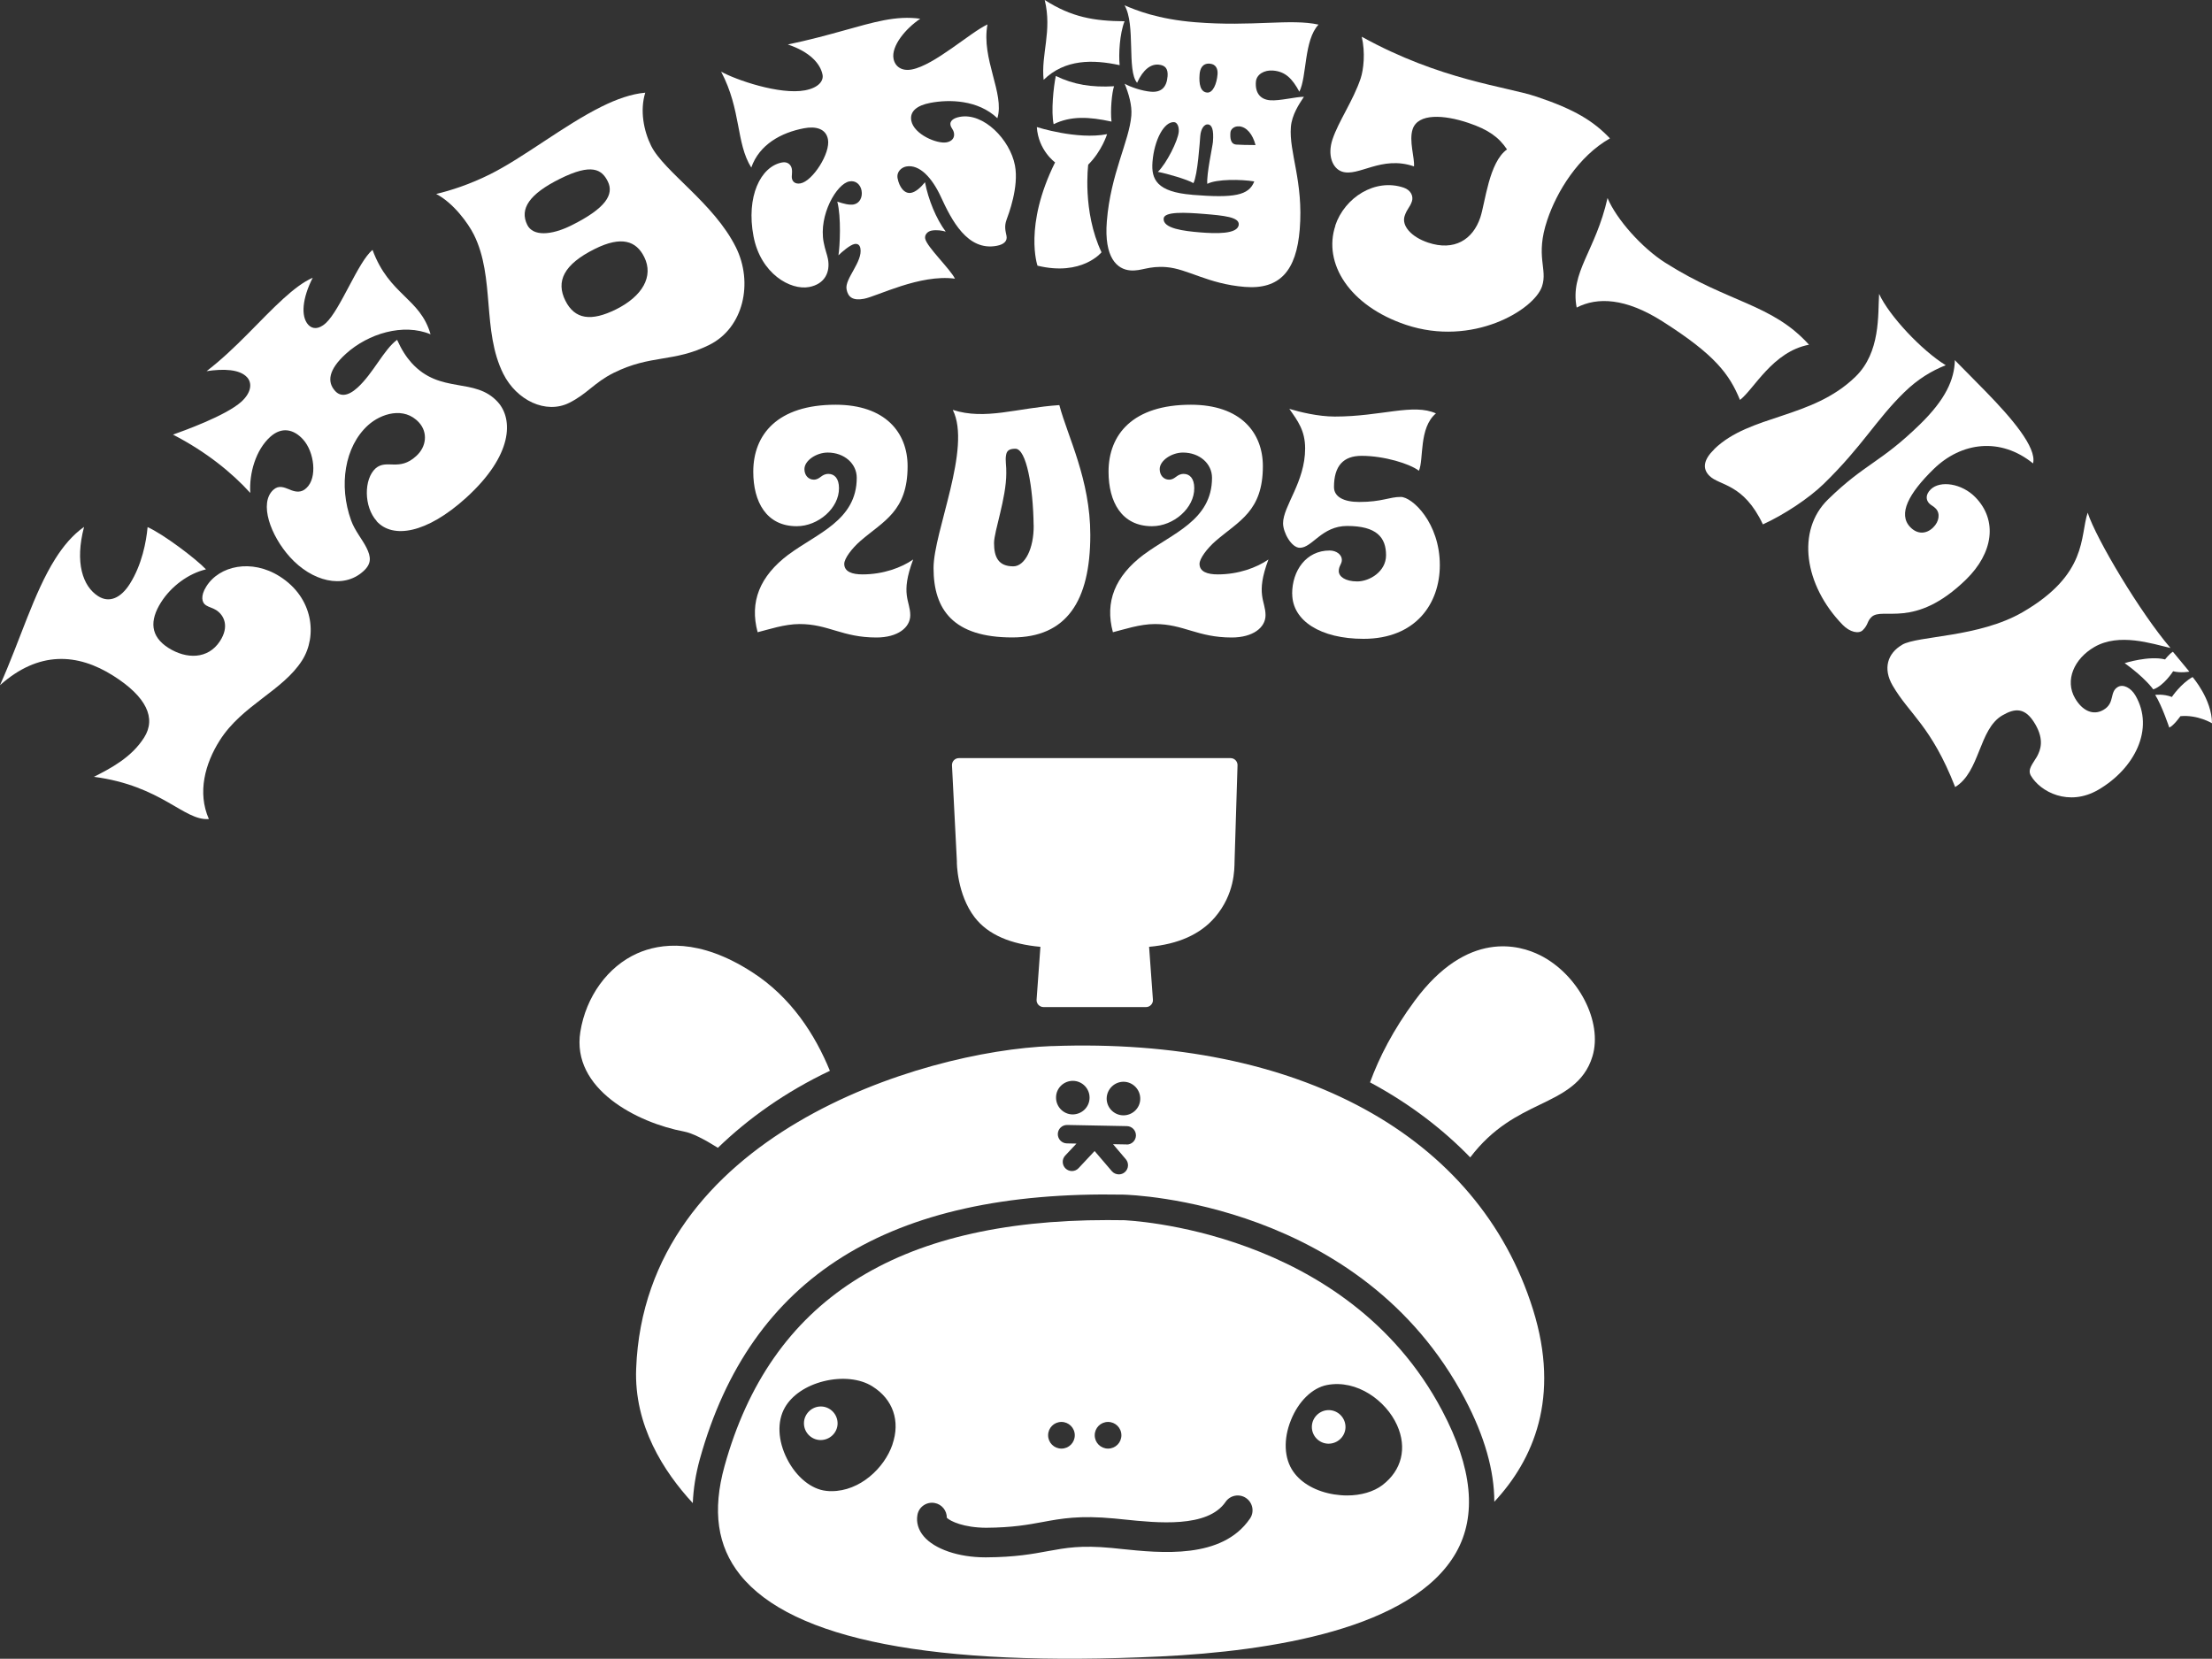 <?xml version="1.0" encoding="UTF-8"?><svg id="_レイヤー_2" xmlns="http://www.w3.org/2000/svg" viewBox="0 0 364.92 273.65"><rect x="0" y="0" width="364.92" height="273.65" fill="#333333" stroke="none"/><g id="_デザイン"><path d="M15.47,128.17c2.81-1.43,6.22-3.2,8.31-6.5,2.02-3.19.39-6.72-5.09-10.19-5.91-3.74-12.3-4.14-18.69,1.56,3.31-7.38,5.58-15.25,9.12-20.85,1.35-2.14,2.88-3.95,4.75-5.27-1.55,5.88-.23,9.82,2.34,11.44,1.83,1.16,3.73.3,5.21-2.04,1.99-3.15,2.71-6.94,2.93-9.36,2.55,1.13,8.01,5.24,9.63,6.97-2.88.68-5.74,2.79-7.41,5.43-1.92,3.03-1.77,5.63,1.22,7.53,2.95,1.87,6.53,1.9,8.49-1.11,1.59-2.42.7-4.29-.62-5.13-.58-.37-1.13-.45-1.68-.79-.7-.44-.92-1.56.04-3.08,2.15-3.48,7.5-4.62,12.12-1.69,5.6,3.54,6.22,9.87,3.71,13.84-3.2,5.05-9.91,7.39-13.6,13.22-2.39,3.77-3.74,8.57-1.79,12.97-4.13.33-7.74-5.5-19-6.97Z" style="fill:#fff;"/><path d="M62.15,85.97c-2.16-2.39-2.13-6.94-.19-8.7,1.84-1.6,3.88.58,6.71-2.04,1.71-1.54,1.92-3.91.47-5.51-2.47-2.73-6.31-1.48-8.42.43-3.89,3.52-4.86,9.98-2.8,15.69.6,1.69,1.86,3.15,2.54,4.52.77,1.54.85,2.65-.52,3.88-3.34,3.03-8.52,1.63-12.1-2.33-3.21-3.55-5.16-8.92-2.74-11.11.89-.8,1.75-.4,2.61-.07,1.05.48,2.02.59,2.84-.22,1.84-1.67,1.31-5.96-.55-8.01-1.48-1.64-3.47-2.19-5.42-.43-2.39,2.16-3.49,6.01-3.29,9.25-3.03-3.34-7.25-6.78-12.75-9.62,1.59-.57,8.69-3.09,11.28-5.43,1.6-1.45,1.84-3.03.95-4.02-1.24-1.36-3.9-1.43-6.69-1.02,4.87-3.73,8.93-8.58,12.68-11.97,1.64-1.48,3.23-2.74,4.83-3.44-1.7,3.34-2.01,6.35-.74,7.75.68.75,1.72.8,2.88-.25,2.42-2.19,5.36-10.19,7.73-12.09,2.76,7.5,7.85,7.91,9.57,13.92-4.5-1.88-10.29-.12-13.97,3.22-2.93,2.66-3.1,4.67-1.77,6.13.83.92,2.07.92,3.67-.53,2.63-2.38,4.35-6.3,6.55-7.91.73,1.63,1.52,2.84,2.38,3.8,4.76,5.25,10.44,2.28,14.24,6.47,2.53,2.8,2.56,8.72-5.24,15.8-6.51,5.9-12.09,6.79-14.75,3.86Z" style="fill:#fff;"/><path d="M101.21,61.53c-3.17,1.58-4.31,3.43-7.31,4.93-3.83,1.91-8.68-.4-10.88-4.81-3.53-7.08-1.33-15.88-4.84-22.93-.94-1.89-3.39-5.25-6.22-6.72,2.39-.57,5.54-1.58,8.87-3.24,5.56-2.77,12.21-8.09,18.39-11.16,2.51-1.25,4.96-2.11,7.23-2.31-.91,2.92-.26,6.29.97,8.77,2.13,4.28,10.35,9.44,13.98,16.73,2.91,5.85,1.27,13.29-4.37,16.1-5.93,2.95-9.61,1.55-15.83,4.64ZM100.27,29.93c-.98-1.98-2.65-3.05-7.92-.42-4.98,2.48-6.69,4.93-5.36,7.6.92,1.85,3.86,1.78,7.32.05,5.64-2.81,7.02-5.09,5.96-7.23ZM106.28,42.4c-1.31-2.64-3.72-3.54-8.16-1.33-5.15,2.56-6.43,5.36-4.85,8.53,1.54,3.09,4.25,3.48,8.37,1.43,4.32-2.15,6.24-5.42,4.64-8.63Z" style="fill:#fff;"/><path d="M139.66,47.71c-.33-1.72,2.7-4.54,2.28-6.75-.12-.63-.53-.79-.98-.7-.72.14-2.05,1.28-2.64,1.86.24-1.45.48-6.32-.19-8.86.95.33,1.99.61,2.71.47.99-.19,1.5-1.22,1.29-2.31-.18-.95-.93-1.7-2.02-1.49-2.08.39-5.08,5.55-4.23,10.03.24,1.27.58,2.04.71,2.77.4,2.12-.48,4.12-3.1,4.62-3.07.58-8-2.18-9.18-8.37-1.24-6.51,1.14-11.5,4.71-12.18.95-.18,1.48.42,1.6,1.01.13.68-.06,1.18.03,1.63.1.54.56.97,1.42.81,1.99-.38,4.96-4.97,4.52-7.27-.33-1.76-2.01-2.19-3.95-1.82-3.75.71-7.36,2.66-8.7,6.48-2.56-4.1-1.61-9.43-4.97-15.82,2.36,1.33,9.68,3.87,13.84,3.08,2.31-.44,3.07-1.61,2.89-2.56-.35-1.85-2.13-3.81-5.73-5,7.12-1.49,11.84-3.23,15.86-4,2.12-.4,4.02-.53,5.99-.25-2.45,1.64-4.81,4.52-4.41,6.6.24,1.27,1.33,2.09,3.01,1.77,3.75-.71,9.61-6.09,12.49-7.43-1.07,5.68,2.87,11.4,1.63,15.47-3.2-3.04-7.94-3.13-11.06-2.53-2.21.42-3.43,1.4-3.14,2.94.43,2.26,4.25,3.87,5.83,3.57.9-.17,1.35-.77,1.21-1.54-.12-.63-.48-.8-.58-1.34-.11-.59.4-1.11,1.53-1.32,3.93-.75,8.3,3.76,9.11,8.01.68,3.57-1.08,8.12-1.39,8.97-.4,1.11-.16,1.86,0,2.67.15.81-.39,1.39-1.61,1.62-4.84.92-7.46-4.25-9.22-8.08-1.43-3.1-3.51-5.42-5.73-5-.72.14-1.62.82-1.41,1.95.27,1.4,1.1,2.6,2.23,2.39.77-.15,1.57-.86,2.29-1.75.54,2.85,1.85,6.06,3.42,8.15-.55-.18-1.51-.32-2.33-.17-.68.13-1.18.69-1.06,1.32.26,1.36,4.14,5.02,4.91,6.61-5.81-.77-12.79,2.9-15.01,3.32-1.81.34-2.62-.25-2.87-1.56Z" style="fill:#fff;"/><path d="M220.28,37.21c1.55-4.62,6.56-7.84,11.27-6.26,1.22.41,1.65,1.43,1.38,2.26-.35,1.05-.79,1.19-1.2,2.41-.54,1.61,1.07,3.46,3.86,4.4,4.32,1.45,7.39-.48,8.62-4.14.81-2.4,1.42-9.13,4.41-11.23-1.36-2.01-3.03-3.25-6.39-4.38-4.01-1.35-8.29-1.62-9.18,1.04-.64,1.92.35,4.73.22,6.14-5.39-1.86-9.14,1.78-11.88.86-1.57-.53-2.44-2.71-1.56-5.33,1.03-3.05,3.39-6.33,4.64-10.04.48-1.44.8-4.24.18-6.88,13.01,7.19,23.79,8.19,28.85,9.89,6.32,2.12,9.37,4.02,12.1,6.88-5.21,2.95-8.78,8.79-10.34,13.46-2.04,6.06.11,8.04-.87,10.96-1.3,3.88-11.47,10.02-22.46,6.33-9.29-3.12-13.72-10.14-11.62-16.38Z" style="fill:#fff;"/><path d="M265.2,32.67c1.5,3.56,5.71,8.25,9.52,10.67,10.52,6.68,17.57,6.74,23.72,13.53-6.01,1.14-9.06,7.32-11.39,9.11-1.75-4.27-4.14-7.47-12.8-12.97-6.1-3.87-10.73-4.03-14.14-2.27-1.14-5.84,3.12-9.3,5.09-18.07Z" style="fill:#fff;"/><path d="M282.81,74.09c5.9-5.74,16.11-4.95,23.29-11.94,4.16-4.04,3.69-10.2,3.9-13.67,1.64,3.6,7.03,9.34,10.99,11.77-2.35.94-4.59,2.28-6.8,4.43-4.72,4.59-6.89,8.88-13.35,15.17-2.44,2.37-6.54,5.08-10.01,6.66-3.19-6.78-7.13-6.35-8.8-7.99-1.25-1.22-.97-2.71.78-4.41ZM301.59,82.38c6.17-6,8.57-5.96,15.13-12.35,4.25-4.14,5.7-7.4,5.78-10.62l.38.4c1.28,1.32,3.02,3.03,4.78,4.85,4.11,4.22,8.4,9.16,7.74,11.79-5.4-4.37-11.82-3.52-16.38.91-4.15,4.04-5.96,7.46-3.87,9.61,1.15,1.19,2.62,1.18,3.77.05.99-.96,1.2-2.33.43-3.12-.45-.46-.74-.5-1.09-.86-.51-.53-.66-1.41.26-2.31,1.55-1.51,5.12-1,7.37,1.31,3.69,3.79,2.96,9.18-1.56,13.58-8.54,8.31-13.76,4.39-15.6,6.19-.73.71-.51,1.26-1.43,2.16-.66.64-2.12.33-3.31-.89-6.35-6.53-7.69-15.56-2.41-20.69Z" style="fill:#fff;"/><path d="M130.09,91.49c4.63-3.48,11.25-5.62,11.25-12.67,0-2.34-2.06-4.16-4.79-4.16-1.86,0-3.84,1.31-3.84,2.73,0,1.03.67,1.74,1.54,1.74,1.07,0,1.23-.95,2.42-.95.99,0,1.74.75,1.74,2.34.04,3.29-3.41,6.29-6.97,6.29-5.03,0-7.17-4.04-7.17-8.99,0-6.14,4-11.05,13.58-11.05,8.2,0,11.88,4.59,11.88,10.14,0,7.44-3.96,9.03-7.76,12.31-1.46,1.27-2.69,2.93-2.69,3.8,0,1.31,1.31,1.74,3.01,1.74,3.41,0,6.42-1.11,8.36-2.46-2.18,5.78-.48,6.81-.48,9.19,0,2.06-2.1,3.68-5.58,3.68-5.66,0-7.92-2.22-12.67-2.22-2.49,0-5.15.91-6.93,1.35-1.35-4.99.32-9.23,5.11-12.83Z" style="fill:#fff;"/><path d="M154.01,93.71c0-6.02,6.33-19.84,3.17-26.09,5.39,1.74,10.57-.32,17.58-.79,1.39,5.23,5.11,12.28,5.11,21.42,0,10.97-3.96,16.91-12.87,16.91-9.74,0-12.99-4.59-12.99-11.44ZM170.52,86.66c-.08-6.3-1.19-12.63-3.01-12.63-1.07,0-1.43.36-1.54,1.07-.16.83.08,1.82.04,2.97,0,4.12-2.02,9.58-2.02,11.52,0,2.3.71,3.84,3.17,3.84,1.9,0,3.41-2.89,3.37-6.77Z" style="fill:#fff;"/><path d="M188.7,91.49c4.63-3.48,11.25-5.62,11.25-12.67,0-2.34-2.06-4.16-4.79-4.16-1.86,0-3.84,1.31-3.84,2.73,0,1.03.67,1.74,1.54,1.74,1.07,0,1.23-.95,2.42-.95.99,0,1.74.75,1.74,2.34.04,3.29-3.41,6.29-6.97,6.29-5.03,0-7.17-4.04-7.17-8.99,0-6.14,4-11.05,13.58-11.05,8.2,0,11.88,4.59,11.88,10.14,0,7.44-3.96,9.03-7.76,12.31-1.46,1.27-2.69,2.93-2.69,3.8,0,1.31,1.31,1.74,3.01,1.74,3.41,0,6.41-1.11,8.36-2.46-2.18,5.78-.48,6.81-.48,9.19,0,2.06-2.1,3.68-5.58,3.68-5.66,0-7.92-2.22-12.67-2.22-2.49,0-5.15.91-6.93,1.35-1.35-4.99.32-9.23,5.11-12.83Z" style="fill:#fff;"/><path d="M213.17,97.95c0-3.8,2.3-7.13,6.18-7.13,1.15,0,2.02.71,2.02,1.54,0,.71-.51.99-.51,1.86s1.03,1.7,3.05,1.7,4.75-1.62,4.75-4.32c0-2.93-1.54-4.83-6.42-4.83-4.2,0-5.74,3.6-7.8,3.6-1.39,0-2.77-2.53-2.77-4.04,0-2.85,3.64-6.81,3.64-12.35,0-2.93-1.19-4.51-2.61-6.53,1.7.51,4.71,1.27,7.52,1.27,7.64,0,12.91-2.22,16.67-.52-2.85,2.38-1.98,7.6-2.81,9.46-1.5-1.15-5.7-2.46-9.46-2.46-2.97,0-4.55,1.62-4.55,5.15,0,1.62,1.62,2.46,4.16,2.46,3.76,0,4.95-.83,6.85-.83s6.45,4.28,6.45,11.25c0,6.34-3.96,12.16-12.59,12.16-7.05,0-11.76-2.97-11.76-7.44Z" style="fill:#fff;"/><path d="M215.12,15.97c-1.34-.02-3.98.7-5.59.57-1.61-.13-2.49-1.22-2.34-3.05.1-1.24,1.41-1.97,2.83-1.85,2.02.16,3.17,1.32,4.34,3.49,1.26-2.49.73-8.49,3.16-11.07-4.59-1.02-10.89.37-20.3-.39-6.24-.5-9.82-1.99-11.7-2.79,1.87,3.2.34,10.75,2.07,12.78,1.01-2.23,2.28-3.1,3.52-3,1.19.1,1.6.73,1.51,1.92-.15,1.84-1.05,2.69-2.75,2.55-1.38-.11-3.31-.73-4.33-1.32.66,1.62,1.24,3.57,1.1,5.26-.34,4.22-3.41,9.57-4.04,17.42-.49,6.06,1.72,7.95,3.87,8.12,1.88.15,2.97-.78,5.96-.54,3.49.28,6.85,2.77,12.91,3.26,5.83.47,8.53-2.69,9.08-9.48.64-7.9-1.79-12.71-1.46-16.89.16-2.02,1.37-3.82,2.16-5ZM204.42,20.84c1.24.1,2.23,1.28,2.71,3.09-1.16.01-2.83-.05-3.19-.08-.96-.08-1.02-1.14-.95-2.01.04-.5.59-1.06,1.42-.99ZM199.62,10.51c.96.08,1.32.85,1.24,1.76-.13,1.56-.76,3.08-1.72,3-1.1-.09-1.37-1.4-1.24-3.01.07-.87.43-1.86,1.71-1.76ZM198.02,38.34c-2.71-.22-6.19-.64-6.05-2.29.1-1.19,3.64-1,6.62-.76,3.31.27,5.87.52,5.77,1.76-.13,1.65-3.95,1.48-6.34,1.29ZM196.67,32.13c-5.83-.47-6.77-2.53-6.54-5.43.29-3.63,1.92-6.68,3.58-6.55.46.04.82.67.75,1.59-.11,1.42-1.99,5.2-3.44,6.61,1.64.32,4.89,1.27,5.86,1.86.7-1.28,1.06-6.89,1.13-7.76.1-1.24.67-1.98,1.26-1.93.64.05,1,.82.83,2.89-.06.74-1.08,5.34-.93,6.92,1.55-.81,5.59-.76,7.75-.4-.9,2.32-3.3,2.77-10.25,2.21Z" style="fill:#fff;"/><path d="M174.18,12.53c-.38,1.82-.8,5.85-.36,7.96,2.84-1.39,5.83-1.24,9.55-.43-.22-1.82.06-4.8.42-5.83-3.67.21-6.68-.26-9.61-1.7Z" style="fill:#fff;"/><path d="M172.18,13.16c3.51-3.41,8.08-3.37,12.53-2.41-.18-1.82,0-5.18.81-7.24-5.03-.04-8.73-.66-13.17-3.51,1.25,5.14-.63,8.96-.18,13.16Z" style="fill:#fff;"/><path d="M179.54,27.15c2.25-2.24,3.1-5.02,3.1-5.02-4.95.97-11.59-1.17-11.59-1.17.24,3.85,3.01,5.83,3.01,5.83-5.21,10.5-2.9,17.04-2.9,17.04,7.35,1.78,10.56-2.21,10.56-2.21-3.2-6.78-2.19-14.47-2.19-14.47Z" style="fill:#fff;"/><path d="M313.81,106.36c2.59-1.5,12.64-1.17,19.89-5.38,10.79-6.27,9.41-12.5,10.71-16.4,1.41,4.35,8.74,16.6,13.66,22.32-3.08-.71-8.46-2.54-12.56-.16-3.35,1.94-4.9,5.51-3.18,8.46,1.18,2.03,2.97,2.91,4.68,1.91,1.95-1.13.95-2.95,2.38-3.78.88-.51,2.15.13,2.9,1.41,3.19,5.5-.13,12.06-6.14,15.56-4.86,2.82-9.56.33-11.11-2.34-.6-1.04.31-1.94,1-3.14.59-1.09,1.23-2.74-.27-5.33-1.64-2.83-3.33-2.7-5.44-1.47-3.9,2.27-3.65,9.31-7.78,11.82-3.96-10.11-7.54-11.97-10.32-16.75-1.62-2.79-.85-5.31,1.58-6.72Z" style="fill:#fff;"/><path d="M361.72,111.7s3.18,3.64,3.2,7.62c0,0-2.35-1.44-5.21-1.17,0,0-1.1,1.57-1.84,1.88,0,0-1.2-3.61-2.32-5.39,0,0,1.35-.2,2.75.34,0,0,1.44-2.17,3.42-3.29Z" style="fill:#fff;"/><path d="M358.5,110.75s-1.52,2.39-3.27,2.98c0,0-1.35-1.92-4.72-4.33,0,0,4.03-1.28,6.67-.61,0,0,.69-.92,1.29-1.27l2.71,3.28s-1.4.27-2.68-.06Z" style="fill:#fff;"/><path d="M254.05,157.58c-3.31-1.66-11.94-4.26-20.66,7.52-3.53,4.78-5.86,9.32-7.37,13.46,6.84,3.67,12.26,7.98,16.53,12.38,3.74-4.94,7.92-6.98,11.49-8.7,3.77-1.82,7.33-3.54,8.67-7.96,1.73-5.71-2.31-13.51-8.65-16.7Z" style="fill:#fff;"/><path d="M118.44,189.35c4.99-4.82,11.1-9.2,18.47-12.7-2.41-5.88-6.35-12.12-12.84-16.28-8.75-5.64-15.14-4.78-18.96-3.08-4.85,2.17-8.44,7.12-9.37,12.93-1.51,9.45,9.43,15.02,17.14,16.46,1.33.25,3.33,1.28,5.56,2.68Z" style="fill:#fff;"/><path d="M173.53,172.57c-21.75.81-67.12,14.88-68.58,53.2-.37,9.39,4.56,17.03,9.34,22.2.1-2.3.46-4.71,1.16-7.24,8.35-30.07,31.13-44.38,69.84-43.65h.01c1.6.04,39.28,1.32,56.36,33.68,3.27,6.2,4.86,11.87,4.86,16.99,6.43-6.9,10.94-17.16,6.38-31.73-9-28.73-38.7-44.95-79.38-43.44ZM177.03,178.31c1.53.03,2.75,1.29,2.72,2.82-.03,1.54-1.29,2.73-2.83,2.72-1.52-.03-2.74-1.31-2.7-2.84.02-1.52,1.29-2.72,2.81-2.7ZM185.88,188.8h-.03l-2.23-.04,2.11,2.48c.54.64.47,1.59-.17,2.14-.29.25-.64.36-.98.36-.43,0-.86-.18-1.16-.53l-2.84-3.32-2.64,2.82c-.57.62-1.53.64-2.14.07-.61-.57-.64-1.54-.07-2.14l1.86-1.98-1.59-.03c-.84-.02-1.5-.71-1.49-1.55.02-.83.69-1.49,1.52-1.49h.03l9.85.19c.84.02,1.5.71,1.49,1.55-.02.83-.69,1.49-1.52,1.49ZM185.28,184c-1.51-.03-2.74-1.29-2.71-2.82.04-1.52,1.31-2.74,2.82-2.72,1.52.03,2.75,1.3,2.72,2.85-.03,1.52-1.3,2.72-2.84,2.69Z" style="fill:#fff;"/><path d="M135.45,232.03c-1.52-.02-2.79,1.21-2.82,2.72-.03,1.53,1.19,2.79,2.71,2.82,1.53.02,2.8-1.18,2.84-2.69.03-1.55-1.2-2.82-2.72-2.85Z" style="fill:#fff;"/><path d="M219.24,232.63c-1.52-.02-2.79,1.21-2.82,2.72-.03,1.53,1.19,2.79,2.71,2.82,1.53.02,2.8-1.18,2.84-2.69.03-1.55-1.2-2.82-2.72-2.85Z" style="fill:#fff;"/><path d="M185.21,201.3c-.85-.02-1.69-.02-2.53-.02-34.91,0-55.57,13.29-63.15,40.58-2.04,7.35-1.2,13.21,2.56,17.93,8.57,10.73,31.9,15.26,69.34,13.48,18.29-.87,41.6-4.55,48.77-17.12,3.48-6.1,2.72-13.98-2.28-23.43-15.84-30.02-52.07-31.41-52.72-31.43ZM182.8,234.58c1.21,0,2.2.98,2.2,2.2s-.98,2.2-2.2,2.2-2.2-.98-2.2-2.2.98-2.2,2.2-2.2ZM175.11,234.58c1.21,0,2.2.98,2.2,2.2s-.98,2.2-2.2,2.2-2.2-.98-2.2-2.2.98-2.2,2.2-2.2ZM147.23,238.31c-1.35,3.92-5.39,7.69-10.04,7.69-.29,0-.59-.01-.89-.05h0c-2.45-.26-4.92-2.26-6.44-5.24-1.55-3.03-1.69-6.21-.38-8.5,1.15-2.03,3.49-3.61,6.39-4.34,3.01-.75,6.02-.44,8.06.85,3.4,2.13,4.63,5.71,3.29,9.59ZM206.2,250.54c-4.6,6.72-14.63,5.68-21.27,4.99l-1.55-.16c-5.07-.47-7.46-.03-10.49.52-2.53.47-5.39,1-10.18,1.03-.06,0-.11,0-.17,0-4.39,0-8.36-1.35-10.15-3.47-.89-1.05-1.26-2.3-1.04-3.52.23-1.33,1.49-2.21,2.83-1.98,1.2.21,2.03,1.26,2.02,2.44.58.58,2.81,1.63,6.48,1.65,4.36-.03,6.89-.5,9.33-.95,3.13-.58,6.08-1.12,11.83-.58l1.6.16c5.49.57,13.78,1.43,16.74-2.89.76-1.12,2.28-1.4,3.39-.64,1.11.76,1.4,2.28.64,3.39ZM228.08,244.99c-1.48,1.12-3.58,1.72-5.85,1.72-.69,0-1.4-.06-2.12-.17-2.96-.47-5.42-1.84-6.75-3.76-1.52-2.16-1.67-5.34-.39-8.5,1.24-3.1,3.52-5.32,5.94-5.79,4.96-.96,9.77,2.61,11.57,6.63,1.68,3.75.78,7.44-2.41,9.87Z" style="fill:#fff;"/><path d="M160.79,151.33c2.24,2.92,6.04,4.44,10.85,4.87l-.63,8.71c-.03.31.09.63.3.86.22.23.52.37.84.37h16.91c.32,0,.62-.13.84-.37.22-.24.33-.55.3-.86l-.63-8.71c4.81-.43,8.46-2.07,10.86-4.87,3.28-3.84,3.21-7.89,3.24-9.24l.49-15.87c0-.63-.51-1.15-1.14-1.15h-44.83c-.63,0-1.14.51-1.14,1.15l.81,15.88c-.03.21.03,5.45,2.93,9.23Z" style="fill:#fff;"/></g></svg>